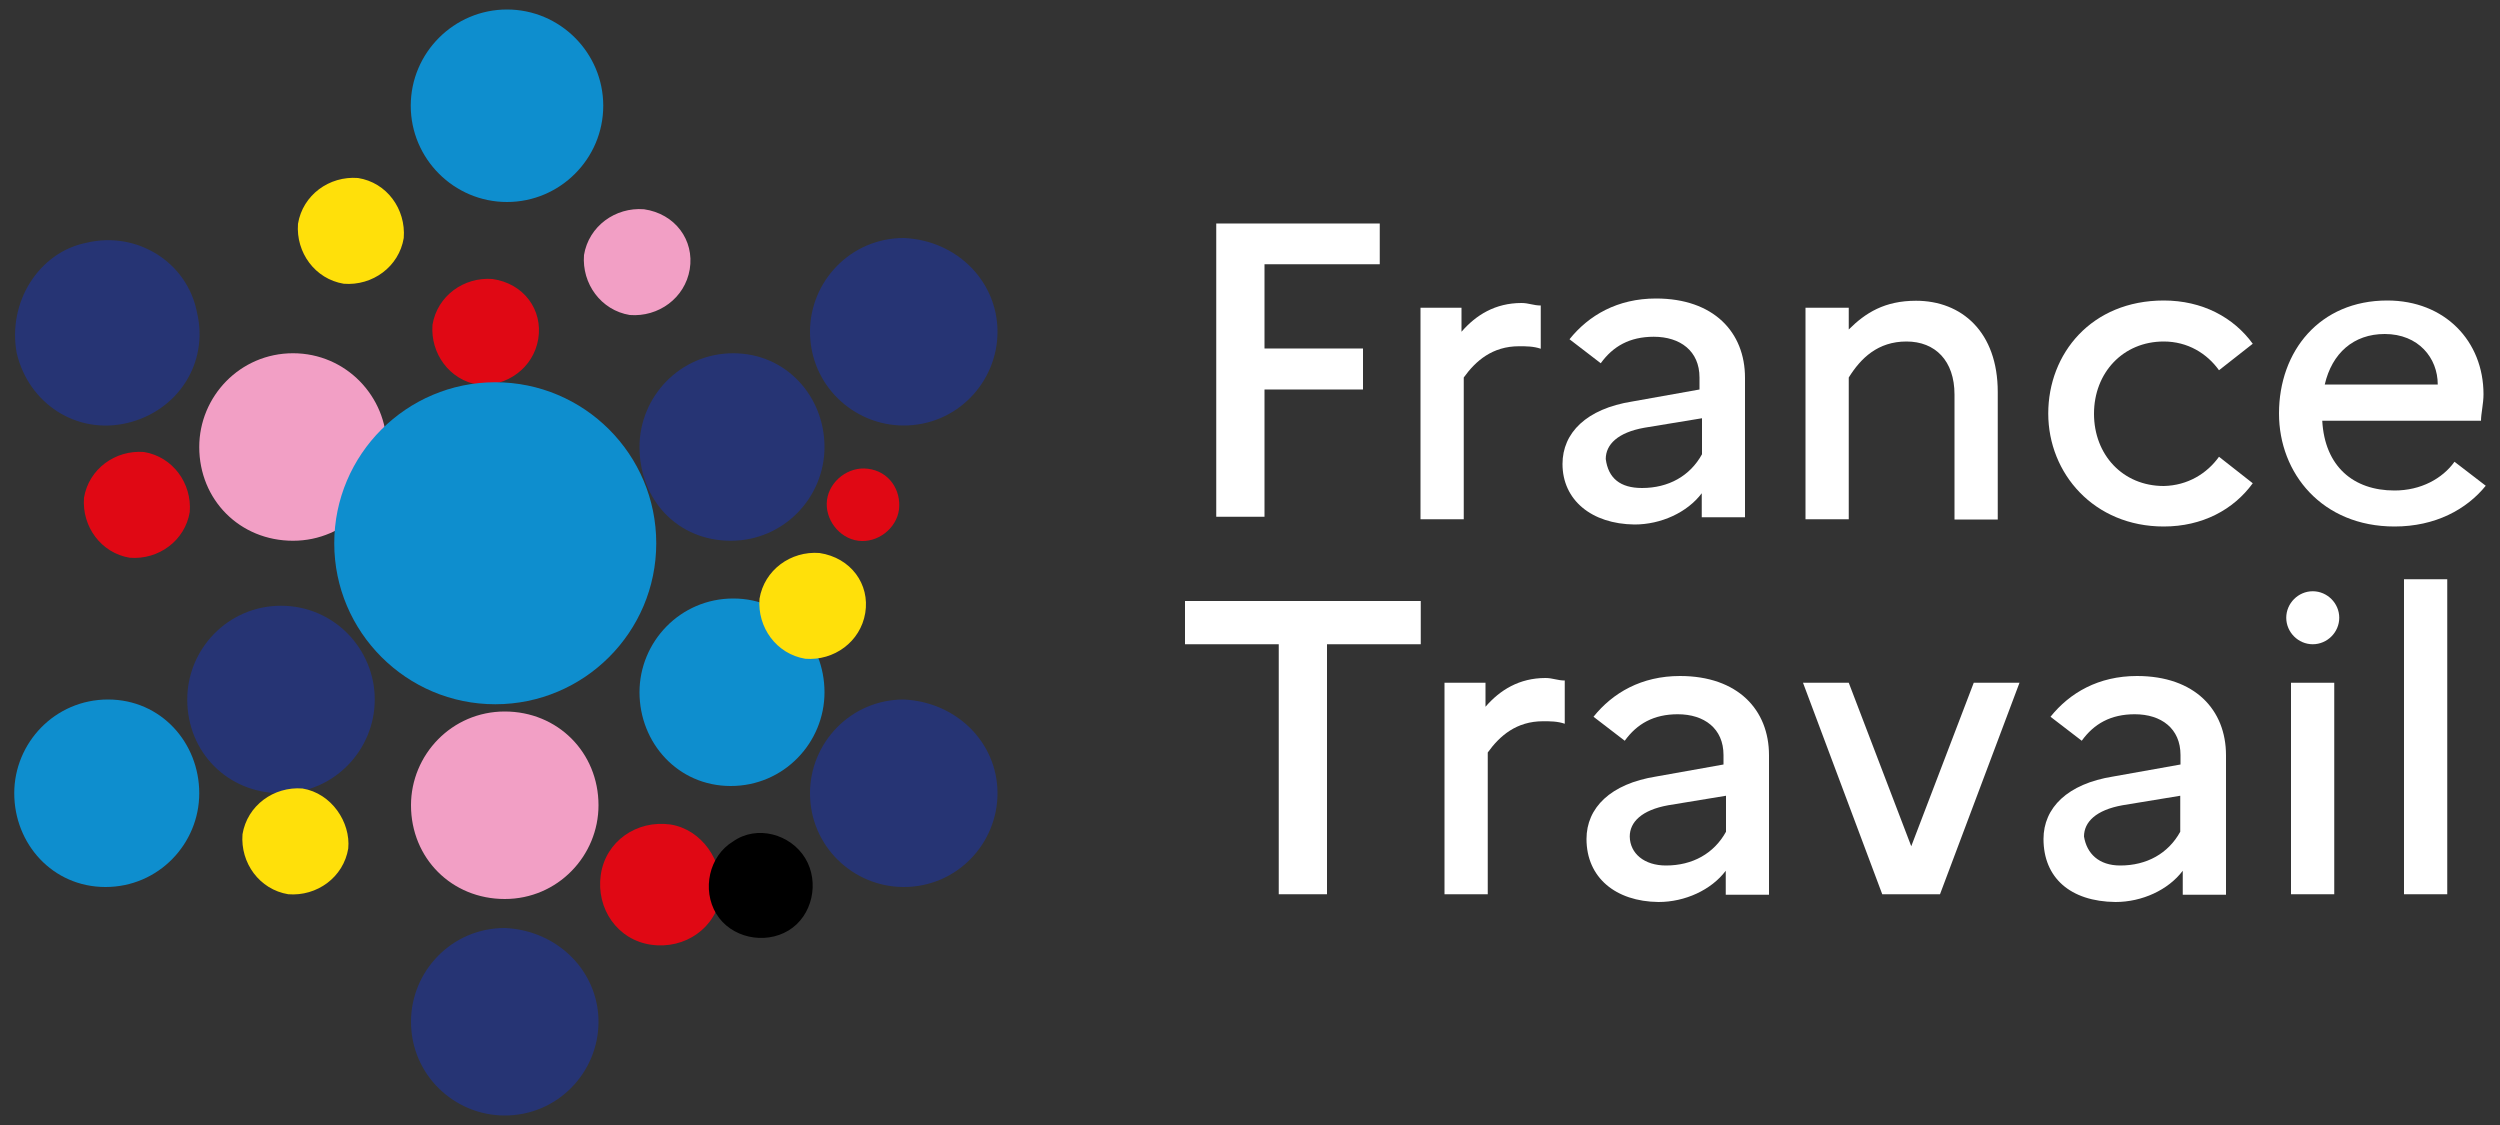 <?xml version="1.0" encoding="utf-8"?>
<!-- Generator: Adobe Illustrator 28.0.0, SVG Export Plug-In . SVG Version: 6.00 Build 0)  -->
<svg version="1.1" id="Calque_1" xmlns="http://www.w3.org/2000/svg" xmlns:xlink="http://www.w3.org/1999/xlink" x="0px" y="0px"
	 viewBox="0 0 1000 450" style="enable-background:new 0 0 1000 450;" xml:space="preserve">
<rect x="0" y="0" width="1000" height="450" fill="#333333" stroke="none"/>
<style type="text/css">
	.st0{fill:#263474;}
	.st1{fill:#F29FC5;}
	.st2{fill:#0E8ECE;}
	.st3{fill:#E00814;}
	.st4{fill:#FFE00A;}
	.st5{fill:white;}
</style>
<path class="st0" d="M399,317.3c0,20.2-16.3,37.5-37.5,37.5c-20.2,0-37.5-16.3-37.5-37.5c0-20.2,16.3-37.5,37.5-37.5
	C382.7,280.8,399,297.1,399,317.3"/>
<path class="st1" d="M154.7,178.8c0,20.2-16.3,37.5-37.5,37.5S79.7,200,79.7,178.8c0-20.2,16.3-37.5,37.5-37.5
	S154.7,158.6,154.7,178.8"/>
<path class="st2" d="M329.8,276.9c0,20.2-16.3,37.5-37.5,37.5c-21.2,0-36.5-17.3-36.5-37.5s16.3-37.5,37.5-37.5
	S329.8,256.7,329.8,276.9"/>
<path class="st1" d="M239.4,322.1c0,20.2-16.3,37.5-37.5,37.5s-37.5-16.3-37.5-37.5c0-20.2,16.3-37.5,37.5-37.5
	S239.4,301,239.4,322.1"/>
<path class="st0" d="M239.4,408.7c0,20.2-16.3,37.5-37.5,37.5c-20.2,0-37.5-16.3-37.5-37.5c0-20.2,16.3-37.5,37.5-37.5
	C223,372.1,239.4,388.5,239.4,408.7"/>
<path class="st0" d="M399,132.7c0,20.2-16.3,37.5-37.5,37.5c-20.2,0-37.5-16.3-37.5-37.5c0-20.2,16.3-37.5,37.5-37.5
	C382.7,96.1,399,112.5,399,132.7"/>
<path class="st0" d="M329.8,178.8c0,20.2-16.3,37.5-37.5,37.5c-21.2,0-36.5-16.3-36.5-37.5c0-20.2,16.3-37.5,37.5-37.5
	S329.8,158.6,329.8,178.8"/>
<path class="st0" d="M149.9,279.8c0,20.2-16.3,37.5-37.5,37.5S74.9,301,74.9,279.8c0-20.2,16.3-37.5,37.5-37.5
	S149.9,259.6,149.9,279.8"/>
<path class="st0" d="M78.8,125c4.8,20.2-7.7,39.4-27.9,44.2s-39.4-7.7-44.2-27.9c-3.8-20.2,8.7-40.4,27.9-44.2
	C54.7,92.3,74.9,104.8,78.8,125"/>
<path class="st3" d="M75.9,204.8c-1.9,11.5-12.5,19.2-24,18.3c-11.5-1.9-19.2-12.5-18.3-24c1.9-11.5,12.5-19.2,24-18.3
	C69.1,182.7,76.8,193.3,75.9,204.8"/>
<path class="st3" d="M288.4,357.7c-1.9,13.5-14.4,22.1-27.9,20.2s-22.1-14.4-20.2-27.9c1.9-13.5,14.4-22.1,27.9-20.2
	C280.7,331.8,289.4,344.3,288.4,357.7"/>
<path class="st3" d="M359.6,203.8c-1,7.7-8.7,13.5-16.3,12.5c-7.7-1-13.5-8.7-12.5-16.3c1-7.7,8.7-13.5,16.3-12.5
	C355.7,188.5,360.5,196.1,359.6,203.8"/>
<path class="st3" d="M215.3,135.6c-1.9,11.5-12.5,19.2-24,18.3c-11.5-1.9-19.2-12.5-18.3-24c1.9-11.5,12.5-19.2,24-18.3
	C209.6,113.4,217.2,124,215.3,135.6"/>
<path class="st1" d="M275.9,107.7c-1.9,11.5-12.5,19.2-24,18.3c-11.5-1.9-19.2-12.5-18.3-24c1.9-11.5,12.5-19.2,24-18.3
	C270.1,85.5,277.8,96.1,275.9,107.7"/>
<path class="st4" d="M139.3,339.4c-1.9,11.5-12.5,19.2-24,18.3c-11.5-1.9-19.2-12.5-18.3-24c1.9-11.5,12.5-19.2,24-18.3
	C132.6,317.3,140.3,328.9,139.3,339.4"/>
<path class="st4" d="M346.1,245.2c-1.9,11.5-12.5,19.2-24,18.3c-11.5-1.9-19.2-12.5-18.3-24c1.9-11.5,12.5-19.2,24-18.3
	C340.4,223.1,348,233.7,346.1,245.2"/>
<path class="st" d="M322.1,343.3c5.8,9.6,2.9,23.1-6.7,28.9c-9.6,5.8-23.1,2.9-28.9-6.7c-5.8-9.6-2.9-23.1,6.7-28.9
	C302.8,329.8,316.3,333.7,322.1,343.3"/>
<path class="st4" d="M161.5,95.2c-1.9,11.5-12.5,19.2-24,18.3c-11.5-1.9-19.2-12.5-18.3-24c1.9-11.5,12.5-19.2,24-18.3
	C154.7,73,162.4,83.6,161.5,95.2"/>
<path class="st2" d="M241.3,42.3c0,21.2-17.3,38.5-38.5,38.5s-38.5-17.3-38.5-38.5s17.3-38.5,38.5-38.5S241.3,21.1,241.3,42.3"/>
<path class="st2" d="M79.7,317.3c0,20.2-16.3,37.5-37.5,37.5S5.7,337.5,5.7,317.3s16.3-37.5,37.5-37.5S79.7,297.1,79.7,317.3"/>
<path class="st2" d="M262.5,217.3c0,35.6-28.9,64.4-64.4,64.4s-64.4-28.9-64.4-64.4s28.9-64.4,64.4-64.4S262.5,181.7,262.5,217.3"/>
<polygon class="st5" points="486.5,89.4 551.9,89.4 551.9,105.7 505.8,105.7 505.8,139.4 545.2,139.4 545.2,155.8 505.8,155.8 
	505.8,206.7 486.5,206.7 "/>
<path class="st5" d="M567.3,123.1h17.3v9.6c5.8-6.7,13.5-11.5,24-11.5c2.9,0,4.8,1,7.7,1v17.3c-2.9-1-5.8-1-8.7-1
	c-10.6,0-17.3,5.8-22.1,12.5v56.7h-17.3v-84.6H567.3z"/>
<path class="st5" d="M625,185.6c0-12.5,9.6-22.1,27.9-25l26.9-4.8v-4.8c0-10.6-7.7-16.3-18.3-16.3c-9.6,0-16.3,3.8-21.2,10.6
	l-12.5-9.6c7.7-9.6,19.2-16.3,34.6-16.3c23.1,0,35.6,13.5,35.6,31.7v55.8h-17.3v-9.6c-5.8,7.7-16.3,12.5-26.9,12.5
	C636.6,209.6,625,200,625,185.6 M656.8,195.2c10.6,0,19.2-4.8,24-13.5v-14.4l-23.1,3.8c-10.6,1.9-15.4,6.7-15.4,12.5
	C643.3,191.3,648.1,195.2,656.8,195.2"/>
<path class="st5" d="M722.2,123.1h17.3v8.7c6.7-6.7,14.4-11.5,26.9-11.5c18.3,0,32.7,12.5,32.7,36.5v51h-17.3v-50
	c0-13.5-7.7-21.2-19.2-21.2s-18.3,6.7-23.1,14.4v56.7h-17.3V123.1z"/>
<path class="st5" d="M887.6,182.7l13.5,10.6c-7.7,10.6-20.2,17.3-35.6,17.3c-27.9,0-46.2-21.2-46.2-45.2s17.3-45.2,46.2-45.2
	c15.4,0,27.9,6.7,35.6,17.3l-13.5,10.6c-4.8-6.7-12.5-11.5-22.1-11.5c-16.3,0-27.9,12.5-27.9,28.9s11.5,28.9,27.9,28.9
	C875.1,194.2,882.8,189.4,887.6,182.7"/>
<path class="st5" d="M957.8,210.6c-28.9,0-46.2-21.2-46.2-45.2c0-25,16.3-45.2,43.3-45.2c23.1,0,38.5,16.3,38.5,37.5
	c0,3.8-1,7.7-1,10.6h-63.5c1,18.3,12.5,27.9,28.9,27.9c10.6,0,19.2-4.8,24-11.5l12.5,9.6C986.6,203.8,974.1,210.6,957.8,210.6
	 M929.9,153.8h45.2c0-10.6-7.7-20.2-21.2-20.2C941.4,133.6,932.8,141.3,929.9,153.8"/>
<polygon class="st5" points="474,240.4 568.3,240.4 568.3,257.7 530.8,257.7 530.8,357.7 511.5,357.7 511.5,257.7 474,257.7 "/>
<path class="st5" d="M576.9,273.1h17.3v9.6c5.8-6.7,13.5-11.5,24-11.5c2.9,0,4.8,1,7.7,1v17.3c-2.9-1-5.8-1-8.7-1
	c-10.6,0-17.3,5.8-22.1,12.5v56.7h-17.3v-84.6H576.9z"/>
<path class="st5" d="M634.6,335.6c0-12.5,9.6-22.1,27.9-25l26.9-4.8v-3.8c0-10.6-7.7-16.3-18.3-16.3c-9.6,0-16.3,3.8-21.2,10.6
	l-12.5-9.6c7.7-9.6,19.2-16.3,34.6-16.3c23.1,0,35.6,13.5,35.6,31.7v55.8h-17.3v-9.6c-5.8,7.7-16.3,12.5-26.9,12.5
	C646.2,360.6,634.6,351,634.6,335.6 M666.4,346.2c10.6,0,19.2-4.8,24-13.5v-14.4l-23.1,3.8c-10.6,1.9-15.4,6.7-15.4,12.5
	C652,341.4,657.7,346.2,666.4,346.2"/>
<polygon class="st5" points="739.5,273.1 764.5,338.5 789.5,273.1 807.8,273.1 776,357.7 752.9,357.7 721.2,273.1 "/>
<path class="st5" d="M817.4,335.6c0-12.5,9.6-22.1,27.9-25l26.9-4.8v-3.8c0-10.6-7.7-16.3-18.3-16.3c-9.6,0-16.3,3.8-21.2,10.6
	l-12.5-9.6c7.7-9.6,19.2-16.3,34.6-16.3c23.1,0,35.6,13.5,35.6,31.7v55.8h-17.3v-9.6c-5.8,7.7-16.3,12.5-26.9,12.5
	C828,360.6,817.4,351,817.4,335.6 M848.1,346.2c10.6,0,19.2-4.8,24-13.5v-14.4l-23.1,3.8c-10.6,1.9-15.4,6.7-15.4,12.5
	C834.7,341.4,839.5,346.2,848.1,346.2"/>
<rect x="916.4" y="273.1" class="st5" width="17.3" height="84.6"/>
<rect x="961.6" y="231.7" class="st5" width="17.3" height="126"/>
<path class="st5" d="M914.5,247.1c0-5.8,4.8-10.6,10.6-10.6c5.8,0,10.6,4.8,10.6,10.6s-4.8,10.6-10.6,10.6
	C919.3,257.7,914.5,252.9,914.5,247.1"/>
</svg>
